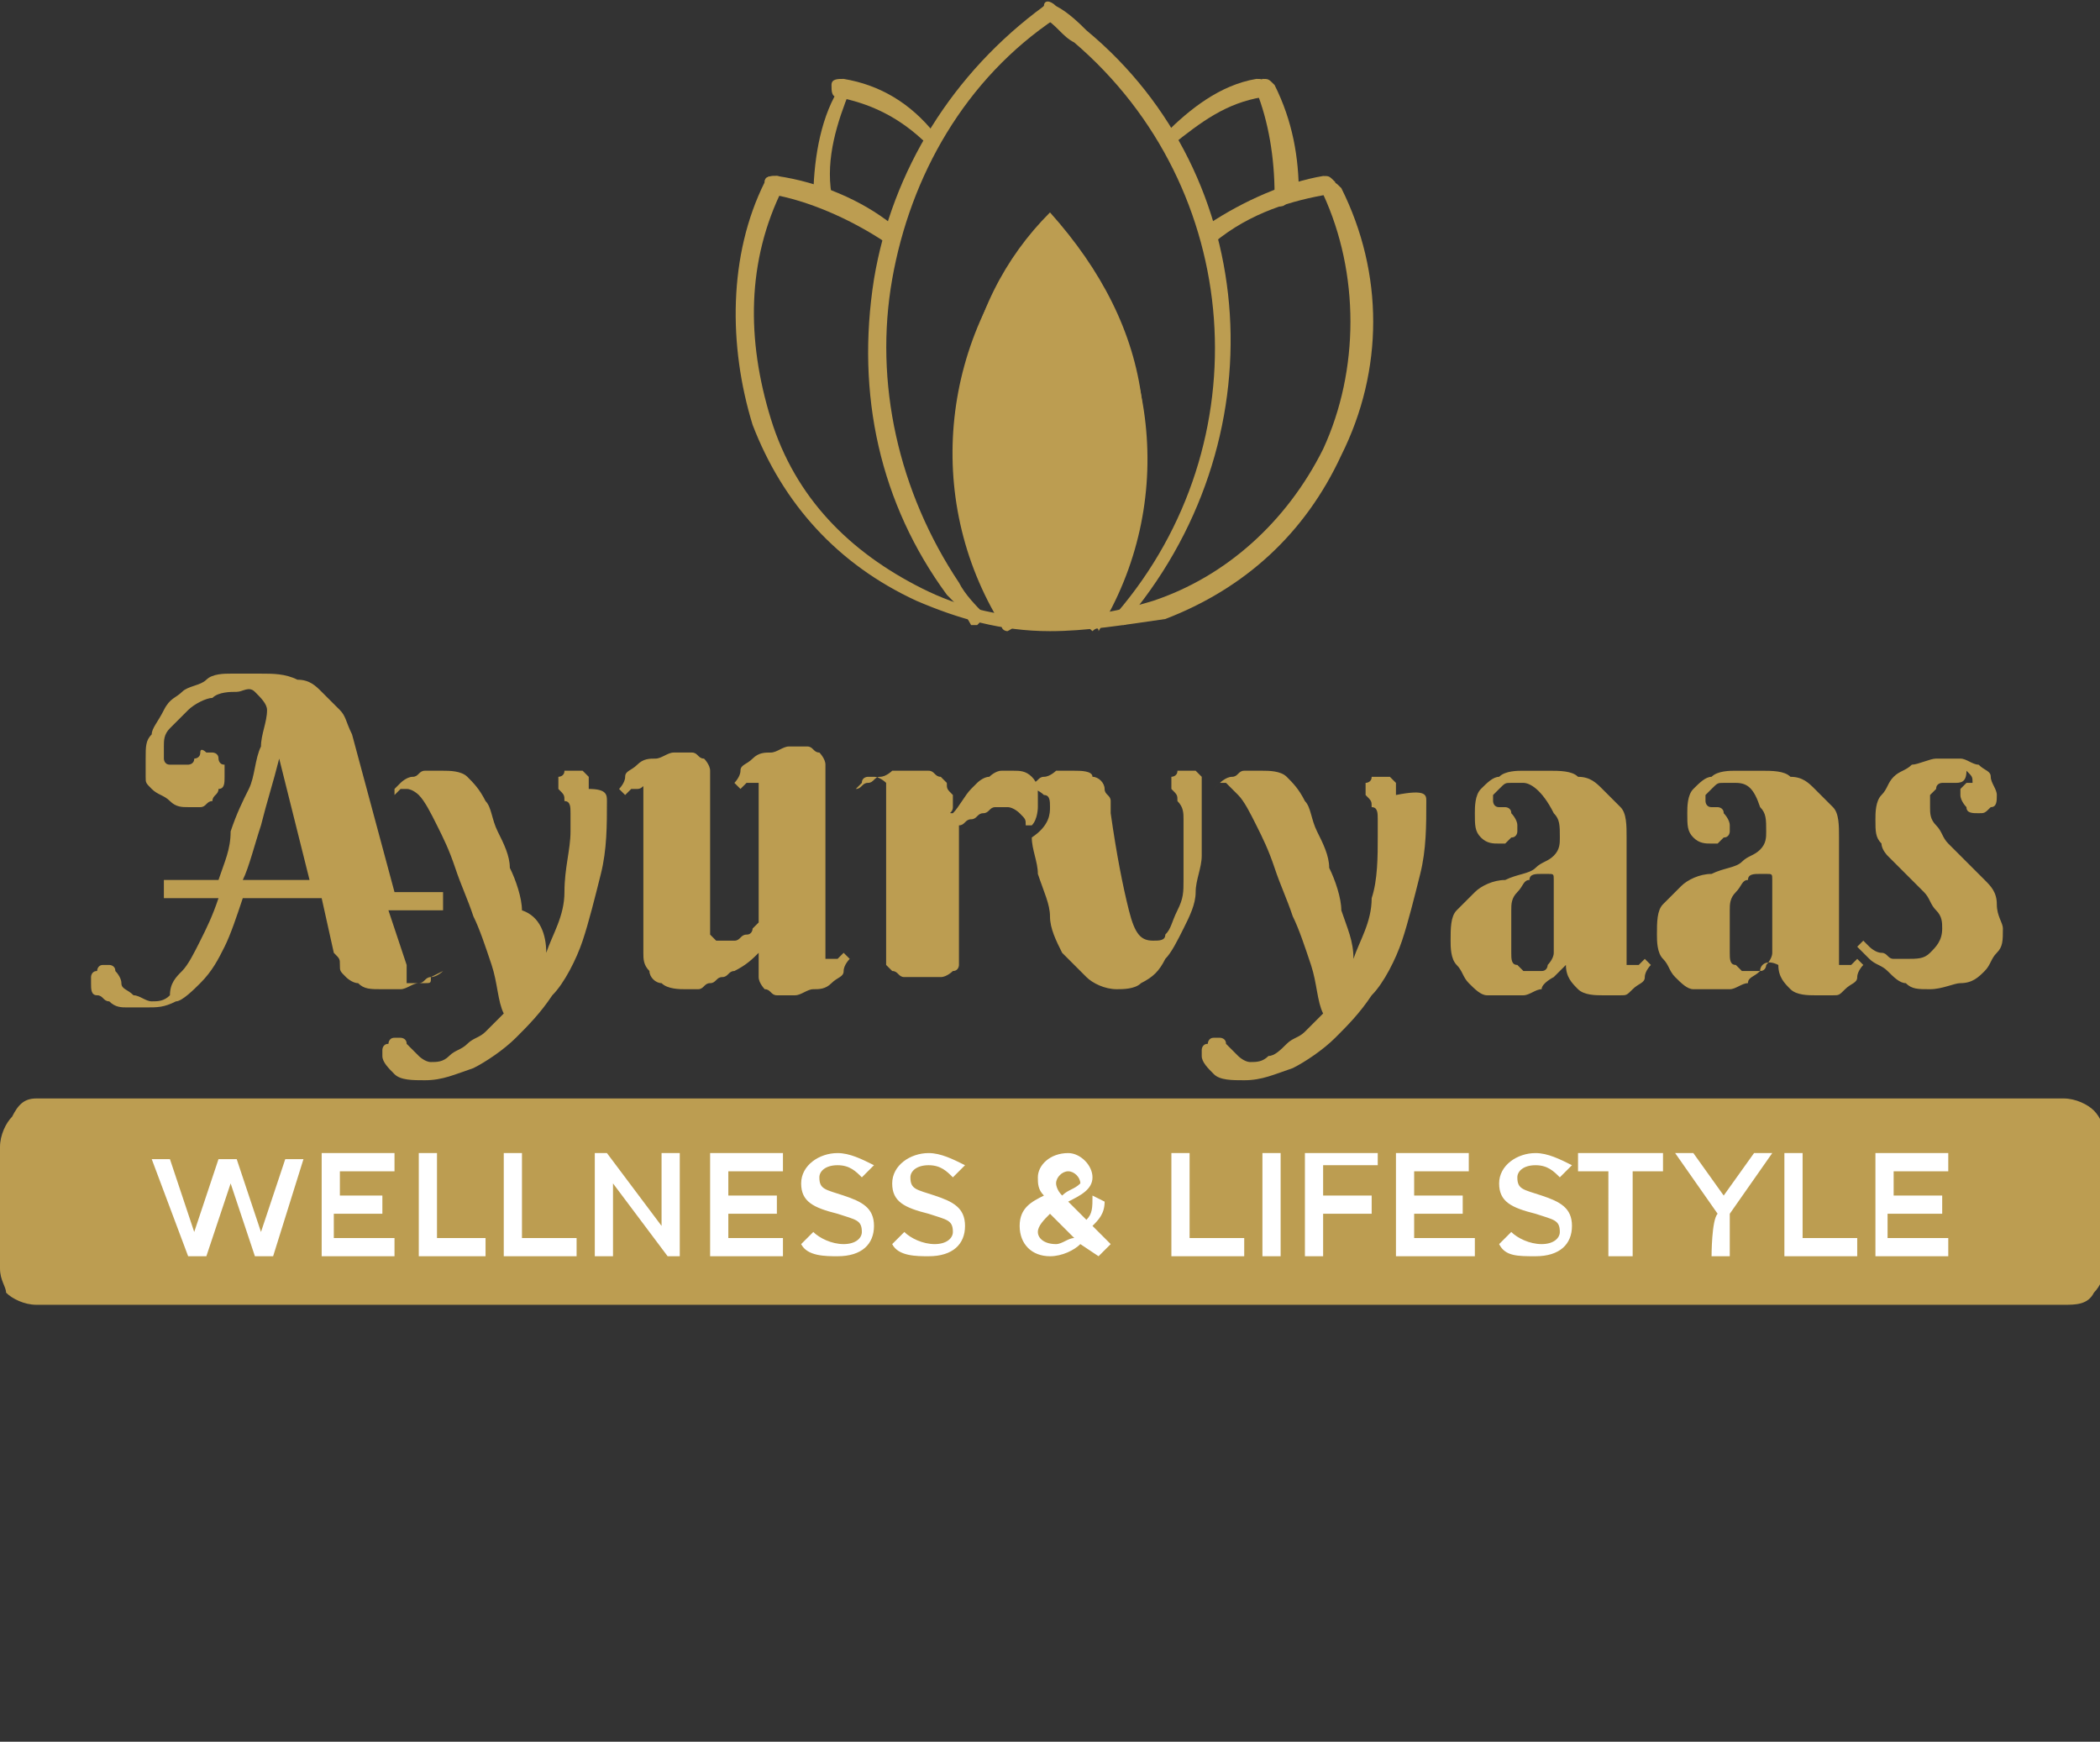 <?xml version="1.0" encoding="utf-8"?>
<!-- Generator: Adobe Illustrator 25.3.1, SVG Export Plug-In . SVG Version: 6.00 Build 0)  -->
<svg version="1.1" id="Layer_1" xmlns:xodm="http://www.corel.com/coreldraw/odm/2003"
	 xmlns="http://www.w3.org/2000/svg" xmlns:xlink="http://www.w3.org/1999/xlink" x="0px" y="0px" viewBox="0 0 34.6 28.7"
	 style="enable-background:new 0 0 34.6 28.7;" xml:space="preserve">
<rect x="0" y="0" width="34.6" height="28.7" fill="#333333" stroke="none"/>
<style type="text/css">
	.st0{fill-rule:evenodd;clip-rule:evenodd;fill:#BC9D51;}
	.st1{fill:#BC9D51;}
	.st2{fill:#FFFFFF;}
</style>
<g id="Layer_x0020_1">
	<g id="_2375866815072">
		<path class="st0" d="M0.6,18.5H34c0.2,0,0.3,0.2,0.3,0.4v2c0,0.2-0.1,0.4-0.3,0.4H0.6c-0.2,0-0.3-0.2-0.3-0.4v-2
			C0.3,18.6,0.5,18.5,0.6,18.5z"/>
		<path class="st1" d="M0.6,18.1H34c0.2,0,0.4,0.1,0.5,0.2c0.1,0.1,0.2,0.3,0.2,0.5v2c0,0.2-0.1,0.4-0.2,0.5
			c-0.1,0.2-0.3,0.2-0.5,0.2H0.6c-0.2,0-0.4-0.1-0.5-0.2C0.1,21.2,0,21.1,0,20.9v-2c0-0.2,0.1-0.4,0.2-0.5
			C0.3,18.2,0.4,18.1,0.6,18.1L0.6,18.1z M34,18.8L34,18.8C33.9,18.8,34,18.8,34,18.8z M33.9,18.8H0.7c0,0,0,0.1,0,0.1v2
			c0,0,0,0.1,0,0.1l0,0h33.3c0,0,0-0.1,0-0.1v-2C34,18.8,34,18.8,33.9,18.8z M0.7,18.8L0.7,18.8C0.6,18.8,0.7,18.8,0.7,18.8z M34,21
			C34,21,33.9,21,34,21L34,21z M0.6,21L0.6,21C0.6,21,0.6,21,0.6,21z M0.7,21L0.7,21L0.7,21z"/>
		<path class="st1" d="M17.3,10.4c-0.8,0-1.5-0.2-2.2-0.5c-1.3-0.6-2.2-1.6-2.7-2.9C12,5.7,12,4.2,12.6,3c0-0.1,0.1-0.1,0.2-0.1
			c0.1,0,0.1,0.1,0.1,0.2c-0.6,1.2-0.6,2.5-0.2,3.8s1.3,2.2,2.5,2.8c1.2,0.6,2.5,0.6,3.8,0.2c1.2-0.4,2.2-1.3,2.8-2.5
			c0.6-1.3,0.6-2.9,0-4.2c0-0.1,0-0.1,0.1-0.2c0.1,0,0.1,0,0.2,0.1c0.7,1.4,0.7,3,0,4.4c-0.6,1.3-1.6,2.2-2.9,2.7
			C18.5,10.3,17.9,10.4,17.3,10.4L17.3,10.4z"/>
		<path class="st1" d="M14.6,4C14.6,4,14.6,3.9,14.6,4c-0.6-0.4-1.3-0.7-1.9-0.8c-0.1,0-0.1-0.1-0.1-0.2c0-0.1,0.1-0.1,0.2-0.1
			c0.7,0.1,1.4,0.4,1.9,0.8c0.1,0,0.1,0.1,0,0.2C14.7,3.9,14.7,4,14.6,4L14.6,4z"/>
		<path class="st1" d="M16.6,10.4c0,0-0.1,0-0.1-0.1c-1.3-2.1-1-4.8,0.7-6.6c0-0.1,0.1-0.1,0.2,0c0.1,0,0.1,0.1,0,0.2
			c-1.6,1.7-1.9,4.2-0.7,6.2C16.8,10.2,16.8,10.3,16.6,10.4C16.7,10.4,16.6,10.4,16.6,10.4z"/>
		<g>
			<path class="st1" d="M16.1,10.3c0,0-0.1,0-0.1,0c-0.1-0.2-0.3-0.4-0.4-0.5c-1.1-1.5-1.5-3.3-1.2-5.2c0.3-1.8,1.3-3.4,2.8-4.5
				c0.1,0,0.1,0,0.2,0c0,0.1,0,0.1,0,0.2c-1.5,1-2.4,2.6-2.7,4.3s0.1,3.5,1.1,5c0.1,0.2,0.3,0.4,0.4,0.5
				C16.3,10.1,16.2,10.2,16.1,10.3C16.2,10.2,16.1,10.3,16.1,10.3L16.1,10.3z"/>
			<path class="st1" d="M18.5,10.3C18.5,10.3,18.5,10.2,18.5,10.3c-0.1-0.1-0.2-0.2-0.1-0.2c2.4-2.8,2.1-7-0.7-9.4
				c-0.2-0.1-0.3-0.3-0.5-0.4c-0.1,0-0.1-0.1,0-0.2c0-0.1,0.1-0.1,0.2,0c0.2,0.1,0.4,0.3,0.5,0.4C20.8,2.9,21.1,7.3,18.5,10.3
				C18.6,10.2,18.6,10.3,18.5,10.3L18.5,10.3z"/>
		</g>
		<path class="st1" d="M20,4c0,0-0.1,0-0.1-0.1c0-0.1,0-0.1,0-0.2c0.6-0.4,1.3-0.7,1.9-0.8c0.1,0,0.1,0,0.2,0.1c0,0.1,0,0.1-0.1,0.2
			C21.3,3.3,20.6,3.5,20,4C20.1,3.9,20,3.9,20,4L20,4z"/>
		<path class="st1" d="M13.5,3.4c-0.1,0-0.1-0.1-0.1-0.1c0-0.6,0.1-1.3,0.4-1.8c0-0.1,0.1-0.1,0.2-0.1C14,1.4,14,1.5,14,1.5
			c-0.2,0.5-0.4,1.1-0.3,1.7C13.7,3.3,13.6,3.4,13.5,3.4L13.5,3.4L13.5,3.4z"/>
		<path class="st1" d="M15.3,2.4C15.3,2.4,15.3,2.4,15.3,2.4c-0.5-0.5-1-0.7-1.5-0.8c-0.1,0-0.1-0.1-0.1-0.2c0-0.1,0.1-0.1,0.2-0.1
			c0.6,0.1,1.1,0.4,1.5,0.9C15.5,2.3,15.5,2.4,15.3,2.4C15.4,2.4,15.4,2.4,15.3,2.4L15.3,2.4z"/>
		<path class="st1" d="M21.1,3.4L21.1,3.4C21,3.4,21,3.3,21,3.2c0-0.6-0.1-1.2-0.3-1.7c0-0.1,0-0.1,0.1-0.2c0.1,0,0.1,0,0.2,0.1
			c0.3,0.6,0.4,1.2,0.4,1.8C21.2,3.3,21.2,3.4,21.1,3.4L21.1,3.4z"/>
		<path class="st1" d="M19.3,2.4C19.3,2.4,19.2,2.4,19.3,2.4c-0.1-0.1-0.2-0.2-0.1-0.2c0.4-0.4,0.9-0.8,1.5-0.9c0.1,0,0.1,0,0.2,0.1
			c0,0.1,0,0.1-0.1,0.2C20.2,1.7,19.8,2,19.3,2.4C19.4,2.4,19.3,2.5,19.3,2.4L19.3,2.4z"/>
		<path class="st1" d="M18,10.4C18,10.4,17.9,10.4,18,10.4c-0.1-0.1-0.2-0.1-0.1-0.2c1.2-2,1-4.6-0.7-6.2c0-0.1,0-0.1,0-0.2
			c0.1,0,0.1,0,0.2,0c1.7,1.8,2,4.5,0.7,6.6C18.1,10.3,18,10.4,18,10.4z"/>
		<path class="st1" d="M5.3,14.8H4c-0.1,0.3-0.2,0.6-0.3,0.8c-0.1,0.2-0.2,0.4-0.4,0.6c-0.1,0.1-0.3,0.3-0.4,0.3
			c-0.2,0.1-0.3,0.1-0.5,0.1c-0.1,0-0.2,0-0.3,0c-0.1,0-0.2,0-0.3-0.1c-0.1,0-0.1-0.1-0.2-0.1s-0.1-0.1-0.1-0.2c0,0,0-0.1,0-0.1
			c0,0,0-0.1,0.1-0.1c0,0,0-0.1,0.1-0.1c0,0,0.1,0,0.1,0c0,0,0.1,0,0.1,0.1c0,0,0.1,0.1,0.1,0.2c0,0.1,0.1,0.1,0.2,0.2
			c0.1,0,0.2,0.1,0.3,0.1c0.1,0,0.2,0,0.3-0.1C2.8,16.2,2.9,16.1,3,16c0.1-0.1,0.2-0.3,0.3-0.5c0.1-0.2,0.2-0.4,0.3-0.7H2.7v-0.3
			h0.9c0.1-0.3,0.2-0.5,0.2-0.8C3.9,13.4,4,13.2,4.1,13c0.1-0.2,0.1-0.5,0.2-0.7c0-0.2,0.1-0.4,0.1-0.6c0-0.1-0.1-0.2-0.2-0.3
			S4,11.4,3.9,11.4c-0.1,0-0.3,0-0.4,0.1c-0.1,0-0.3,0.1-0.4,0.2s-0.2,0.2-0.3,0.3c-0.1,0.1-0.1,0.2-0.1,0.3c0,0.1,0,0.1,0,0.2
			c0,0,0,0.1,0.1,0.1c0,0,0.1,0,0.1,0c0,0,0,0,0.1,0c0.1,0,0.1,0,0.1,0c0,0,0.1,0,0.1-0.1c0,0,0.1,0,0.1-0.1s0.1,0,0.1,0
			c0,0,0.1,0,0.1,0c0,0,0.1,0,0.1,0.1c0,0,0,0.1,0.1,0.1c0,0,0,0.1,0,0.2c0,0.1,0,0.2-0.1,0.2c0,0.1-0.1,0.1-0.1,0.2
			c-0.1,0-0.1,0.1-0.2,0.1c-0.1,0-0.1,0-0.2,0c-0.1,0-0.2,0-0.3-0.1S2.6,13.1,2.5,13c-0.1-0.1-0.1-0.1-0.1-0.2c0-0.1,0-0.2,0-0.3
			c0-0.2,0-0.3,0.1-0.4c0-0.1,0.1-0.2,0.2-0.4s0.2-0.2,0.3-0.3c0.1-0.1,0.3-0.1,0.4-0.2c0.1-0.1,0.3-0.1,0.4-0.1c0.2,0,0.3,0,0.5,0
			c0.2,0,0.4,0,0.6,0.1c0.2,0,0.3,0.1,0.4,0.2c0.1,0.1,0.2,0.2,0.3,0.3c0.1,0.1,0.1,0.2,0.2,0.4l0.7,2.6h0.8v0.3H6.4l0.3,0.9
			c0,0,0,0.1,0,0.1c0,0,0,0.1,0,0.1c0,0,0,0,0,0.1c0,0,0,0,0.1,0c0.1,0,0.1,0,0.2,0c0.1,0,0.1,0,0.1-0.1L7.3,16c0,0-0.1,0.1-0.2,0.1
			c-0.1,0-0.1,0.1-0.2,0.1c-0.1,0-0.2,0.1-0.3,0.1s-0.2,0-0.3,0c-0.2,0-0.3,0-0.4-0.1c-0.1,0-0.2-0.1-0.2-0.1
			C5.6,16,5.6,16,5.6,15.9c0-0.1,0-0.1-0.1-0.2L5.3,14.8L5.3,14.8z M4.6,12.5c-0.1,0.4-0.2,0.7-0.3,1.1c-0.1,0.3-0.2,0.7-0.3,0.9
			h1.1L4.6,12.5z M10,13.2c0,0.4,0,0.8-0.1,1.2c-0.1,0.4-0.2,0.8-0.3,1.1c-0.1,0.3-0.3,0.7-0.5,0.9c-0.2,0.3-0.4,0.5-0.6,0.7
			s-0.5,0.4-0.7,0.5c-0.3,0.1-0.5,0.2-0.8,0.2c-0.2,0-0.4,0-0.5-0.1c-0.1-0.1-0.2-0.2-0.2-0.3c0,0,0-0.1,0-0.1c0,0,0-0.1,0.1-0.1
			c0,0,0-0.1,0.1-0.1c0,0,0.1,0,0.1,0c0,0,0.1,0,0.1,0.1c0,0,0.1,0.1,0.1,0.1c0,0,0.1,0.1,0.1,0.1s0.1,0.1,0.2,0.1
			c0.1,0,0.2,0,0.3-0.1s0.2-0.1,0.3-0.2c0.1-0.1,0.2-0.1,0.3-0.2s0.2-0.2,0.3-0.3c-0.1-0.2-0.1-0.5-0.2-0.8
			c-0.1-0.3-0.2-0.6-0.3-0.8c-0.1-0.3-0.2-0.5-0.3-0.8c-0.1-0.3-0.2-0.5-0.3-0.7c-0.1-0.2-0.2-0.4-0.3-0.5C6.9,13.1,6.8,13,6.7,13
			c0,0-0.1,0-0.1,0c0,0,0,0-0.1,0.1L6.5,13c0,0,0.1-0.1,0.1-0.1c0,0,0.1-0.1,0.2-0.1c0.1,0,0.1-0.1,0.2-0.1c0.1,0,0.2,0,0.3,0
			c0.1,0,0.3,0,0.4,0.1c0.1,0.1,0.2,0.2,0.3,0.4c0.1,0.1,0.1,0.3,0.2,0.5c0.1,0.2,0.2,0.4,0.2,0.6c0.1,0.2,0.2,0.5,0.2,0.7
			C8.9,15.1,9,15.4,9,15.7c0.1-0.3,0.3-0.6,0.3-1s0.1-0.7,0.1-1c0-0.1,0-0.2,0-0.3s0-0.2-0.1-0.2c0-0.1,0-0.1-0.1-0.2
			c0,0,0-0.1,0-0.1s0-0.1,0-0.1c0,0,0.1,0,0.1-0.1c0,0,0.1,0,0.1,0s0.1,0,0.1,0c0.1,0,0.1,0,0.1,0c0,0,0.1,0.1,0.1,0.1
			c0,0,0,0.1,0,0.2C10,13,10,13.1,10,13.2z M13.6,15.6C13.6,15.7,13.6,15.7,13.6,15.6c0,0.1,0,0.1,0,0.1c0,0,0,0,0,0.1
			c0,0,0,0,0.1,0c0,0,0.1,0,0.1,0c0,0,0.1-0.1,0.1-0.1l0.1,0.1c0,0-0.1,0.1-0.1,0.2s-0.1,0.1-0.2,0.2c-0.1,0.1-0.2,0.1-0.3,0.1
			c-0.1,0-0.2,0.1-0.3,0.1c-0.1,0-0.2,0-0.3,0c-0.1,0-0.1-0.1-0.2-0.1c0,0-0.1-0.1-0.1-0.2c0-0.1,0-0.1,0-0.2v-0.2
			c-0.1,0.1-0.2,0.2-0.4,0.3c-0.1,0-0.1,0.1-0.2,0.1c-0.1,0-0.1,0.1-0.2,0.1c-0.1,0-0.1,0.1-0.2,0.1c-0.1,0-0.1,0-0.2,0
			c-0.1,0-0.3,0-0.4-0.1c-0.1,0-0.2-0.1-0.2-0.2c-0.1-0.1-0.1-0.2-0.1-0.3c0-0.1,0-0.2,0-0.3v-2.1c0,0,0,0,0-0.1c0,0,0,0,0-0.1
			c0,0,0,0,0-0.1s0,0-0.1,0c0,0-0.1,0-0.1,0c0,0-0.1,0.1-0.1,0.1l-0.1-0.1c0,0,0.1-0.1,0.1-0.2c0-0.1,0.1-0.1,0.2-0.2
			c0.1-0.1,0.2-0.1,0.3-0.1c0.1,0,0.2-0.1,0.3-0.1c0.1,0,0.2,0,0.3,0c0.1,0,0.1,0.1,0.2,0.1c0,0,0.1,0.1,0.1,0.2c0,0.1,0,0.1,0,0.2
			v2.3c0,0,0,0.1,0,0.1c0,0,0,0.1,0,0.1c0,0,0,0,0.1,0.1c0,0,0.1,0,0.1,0c0.1,0,0.1,0,0.2,0c0.1,0,0.1-0.1,0.2-0.1
			c0.1,0,0.1-0.1,0.1-0.1c0,0,0.1-0.1,0.1-0.1v-2c0,0,0,0,0-0.1c0,0,0,0,0-0.1c0,0,0,0,0-0.1c0,0,0,0-0.1,0c0,0-0.1,0-0.1,0
			s-0.1,0.1-0.1,0.1l-0.1-0.1c0,0,0.1-0.1,0.1-0.2c0-0.1,0.1-0.1,0.2-0.2c0.1-0.1,0.2-0.1,0.3-0.1c0.1,0,0.2-0.1,0.3-0.1
			c0.1,0,0.2,0,0.3,0c0.1,0,0.1,0.1,0.2,0.1c0,0,0.1,0.1,0.1,0.2c0,0.1,0,0.1,0,0.2L13.6,15.6L13.6,15.6z M15.7,13.4
			c0.1-0.1,0.2-0.3,0.3-0.4c0,0,0.1-0.1,0.1-0.1c0,0,0.1-0.1,0.2-0.1c0,0,0.1-0.1,0.2-0.1c0.1,0,0.1,0,0.2,0c0.1,0,0.2,0,0.3,0.1
			c0.1,0.1,0.1,0.2,0.1,0.3c0,0.1,0,0.2,0,0.2s0,0.2-0.1,0.3h-0.1c0-0.1,0-0.1-0.1-0.2c0,0-0.1-0.1-0.2-0.1c-0.1,0-0.1,0-0.2,0
			c-0.1,0-0.1,0.1-0.2,0.1c-0.1,0-0.1,0.1-0.2,0.1c-0.1,0-0.1,0.1-0.2,0.1v2.2c0,0,0,0.1,0,0.1s0,0.1-0.1,0.1c0,0-0.1,0.1-0.2,0.1
			c-0.1,0-0.2,0-0.3,0c-0.1,0-0.2,0-0.3,0c-0.1,0-0.1-0.1-0.2-0.1c0,0-0.1-0.1-0.1-0.1c0,0,0-0.1,0-0.1v-2.7c0-0.1,0-0.1,0-0.2
			c0,0-0.1-0.1-0.2-0.1c0,0-0.1,0-0.1,0c0,0-0.1,0-0.1,0.1L14.1,13c0.1,0,0.1-0.1,0.2-0.1c0.1,0,0.1-0.1,0.2-0.1
			c0.1,0,0.2-0.1,0.2-0.1s0.2,0,0.3,0c0.1,0,0.2,0,0.3,0c0.1,0,0.1,0.1,0.2,0.1c0,0,0.1,0.1,0.1,0.1c0,0.1,0,0.1,0.1,0.2
			c0,0.1,0,0.1,0,0.2S15.6,13.4,15.7,13.4L15.7,13.4z M17.3,13.3c0-0.1,0-0.2-0.1-0.2c0,0-0.1-0.1-0.2-0.1c0,0-0.1,0-0.1,0
			c0,0-0.1,0-0.1,0.1L16.8,13c0.1,0,0.1-0.1,0.2-0.1c0.1,0,0.1-0.1,0.2-0.1c0.1,0,0.2-0.1,0.2-0.1c0.1,0,0.2,0,0.3,0
			c0.1,0,0.3,0,0.3,0.1c0.1,0,0.2,0.1,0.2,0.2c0,0.1,0.1,0.1,0.1,0.2c0,0.1,0,0.2,0,0.2c0.1,0.7,0.2,1.2,0.3,1.6
			c0.1,0.4,0.2,0.5,0.4,0.5c0.1,0,0.2,0,0.2-0.1c0.1-0.1,0.1-0.2,0.2-0.4s0.1-0.3,0.1-0.5c0-0.2,0-0.4,0-0.6c0-0.2,0-0.3,0-0.4
			s0-0.2-0.1-0.3c0-0.1,0-0.1-0.1-0.2c0,0,0-0.1,0-0.1c0,0,0-0.1,0-0.1s0.1,0,0.1-0.1c0,0,0.1,0,0.1,0c0,0,0.1,0,0.1,0
			c0.1,0,0.1,0,0.1,0c0,0,0.1,0.1,0.1,0.1c0,0.1,0,0.2,0,0.3c0,0.1,0,0.2,0,0.4c0,0.2,0,0.4,0,0.6c0,0.2-0.1,0.4-0.1,0.6
			s-0.1,0.4-0.2,0.6c-0.1,0.2-0.2,0.4-0.3,0.5c-0.1,0.2-0.2,0.3-0.4,0.4c-0.1,0.1-0.3,0.1-0.4,0.1c-0.2,0-0.4-0.1-0.5-0.2
			c-0.1-0.1-0.3-0.3-0.4-0.4c-0.1-0.2-0.2-0.4-0.2-0.6s-0.1-0.4-0.2-0.7c0-0.2-0.1-0.4-0.1-0.6C17.3,13.6,17.3,13.4,17.3,13.3
			L17.3,13.3z M23.5,13.2c0,0.4,0,0.8-0.1,1.2c-0.1,0.4-0.2,0.8-0.3,1.1c-0.1,0.3-0.3,0.7-0.5,0.9c-0.2,0.3-0.4,0.5-0.6,0.7
			c-0.2,0.2-0.5,0.4-0.7,0.5c-0.3,0.1-0.5,0.2-0.8,0.2c-0.2,0-0.4,0-0.5-0.1c-0.1-0.1-0.2-0.2-0.2-0.3c0,0,0-0.1,0-0.1
			c0,0,0-0.1,0.1-0.1c0,0,0-0.1,0.1-0.1c0,0,0.1,0,0.1,0c0,0,0.1,0,0.1,0.1c0,0,0.1,0.1,0.1,0.1s0.1,0.1,0.1,0.1
			c0,0,0.1,0.1,0.2,0.1c0.1,0,0.2,0,0.3-0.1c0.1,0,0.2-0.1,0.3-0.2c0.1-0.1,0.2-0.1,0.3-0.2c0.1-0.1,0.2-0.2,0.3-0.3
			c-0.1-0.2-0.1-0.5-0.2-0.8c-0.1-0.3-0.2-0.6-0.3-0.8c-0.1-0.3-0.2-0.5-0.3-0.8c-0.1-0.3-0.2-0.5-0.3-0.7c-0.1-0.2-0.2-0.4-0.3-0.5
			c-0.1-0.1-0.2-0.2-0.2-0.2c0,0-0.1,0-0.1,0c0,0,0,0-0.1,0.1L20,13c0,0,0.1-0.1,0.1-0.1c0,0,0.1-0.1,0.2-0.1c0.1,0,0.1-0.1,0.2-0.1
			c0.1,0,0.2,0,0.3,0c0.1,0,0.3,0,0.4,0.1c0.1,0.1,0.2,0.2,0.3,0.4c0.1,0.1,0.1,0.3,0.2,0.5c0.1,0.2,0.2,0.4,0.2,0.6
			c0.1,0.2,0.2,0.5,0.2,0.7c0.1,0.3,0.2,0.5,0.2,0.8c0.1-0.3,0.3-0.6,0.3-1c0.1-0.3,0.1-0.7,0.1-1c0-0.1,0-0.2,0-0.3s0-0.2-0.1-0.2
			c0-0.1,0-0.1-0.1-0.2c0,0,0-0.1,0-0.1s0-0.1,0-0.1c0,0,0.1,0,0.1-0.1c0,0,0.1,0,0.1,0c0,0,0.1,0,0.1,0c0.1,0,0.1,0,0.1,0
			c0,0,0.1,0.1,0.1,0.1c0,0,0,0.1,0,0.2C23.5,13,23.5,13.1,23.5,13.2z M25.6,14.5c0-0.1,0-0.1-0.1-0.1c0,0-0.1,0-0.1,0
			c-0.1,0-0.2,0-0.2,0.1c-0.1,0-0.1,0.1-0.2,0.2c-0.1,0.1-0.1,0.2-0.1,0.3s0,0.2,0,0.4c0,0.1,0,0.2,0,0.3c0,0.1,0,0.2,0.1,0.2
			c0,0,0.1,0.1,0.1,0.1c0,0,0.1,0,0.1,0c0.1,0,0.1,0,0.2,0c0.1,0,0.1-0.1,0.1-0.1c0,0,0.1-0.1,0.1-0.2c0-0.1,0-0.1,0-0.2L25.6,14.5
			L25.6,14.5z M25.1,12.9c-0.1,0-0.2,0-0.2,0c-0.1,0-0.1,0-0.2,0.1c0,0-0.1,0.1-0.1,0.1s0,0.1,0,0.1c0,0,0,0.1,0.1,0.1
			c0,0,0.1,0,0.1,0c0,0,0.1,0,0.1,0.1c0,0,0.1,0.1,0.1,0.2c0,0,0,0.1,0,0.1c0,0,0,0.1-0.1,0.1c0,0-0.1,0.1-0.1,0.1c0,0-0.1,0-0.1,0
			c-0.1,0-0.2,0-0.3-0.1c-0.1-0.1-0.1-0.2-0.1-0.4c0-0.1,0-0.3,0.1-0.4c0.1-0.1,0.2-0.2,0.3-0.2c0.1-0.1,0.3-0.1,0.4-0.1
			c0.1,0,0.3,0,0.4,0c0.2,0,0.4,0,0.5,0.1c0.2,0,0.3,0.1,0.4,0.2c0.1,0.1,0.2,0.2,0.3,0.3c0.1,0.1,0.1,0.3,0.1,0.5v1.9
			c0,0,0,0,0,0.1c0,0,0,0,0,0.1c0,0,0,0,0,0c0,0,0,0,0.1,0c0,0,0.1,0,0.1,0c0,0,0.1-0.1,0.1-0.1l0.1,0.1c0,0-0.1,0.1-0.1,0.2
			c0,0.1-0.1,0.1-0.2,0.2s-0.1,0.1-0.2,0.1c-0.1,0-0.2,0-0.3,0c-0.1,0-0.3,0-0.4-0.1c-0.1-0.1-0.2-0.2-0.2-0.4
			c-0.1,0.1-0.2,0.2-0.2,0.2s-0.2,0.1-0.2,0.2c-0.1,0-0.2,0.1-0.3,0.1s-0.2,0-0.3,0c-0.1,0-0.2,0-0.3,0c-0.1,0-0.2-0.1-0.3-0.2
			c-0.1-0.1-0.1-0.2-0.2-0.3s-0.1-0.3-0.1-0.4c0-0.2,0-0.4,0.1-0.5c0.1-0.1,0.2-0.2,0.3-0.3c0.1-0.1,0.3-0.2,0.5-0.2
			c0.2-0.1,0.4-0.1,0.5-0.2c0.1-0.1,0.2-0.1,0.3-0.2c0.1-0.1,0.1-0.2,0.1-0.3c0-0.2,0-0.3-0.1-0.4C25.4,13,25.2,12.9,25.1,12.9
			L25.1,12.9z M29.2,14.5c0-0.1,0-0.1-0.1-0.1c0,0-0.1,0-0.1,0c-0.1,0-0.2,0-0.2,0.1c-0.1,0-0.1,0.1-0.2,0.2
			c-0.1,0.1-0.1,0.2-0.1,0.3c0,0.1,0,0.2,0,0.4c0,0.1,0,0.2,0,0.3c0,0.1,0,0.2,0.1,0.2c0,0,0.1,0.1,0.1,0.1c0,0,0.1,0,0.1,0
			c0.1,0,0.1,0,0.2,0c0.1,0,0.1-0.1,0.1-0.1c0,0,0.1-0.1,0.1-0.2c0-0.1,0-0.1,0-0.2L29.2,14.5L29.2,14.5z M28.6,12.9
			c-0.1,0-0.2,0-0.2,0c-0.1,0-0.1,0-0.2,0.1c0,0-0.1,0.1-0.1,0.1c0,0,0,0.1,0,0.1c0,0,0,0.1,0.1,0.1c0,0,0.1,0,0.1,0
			c0,0,0.1,0,0.1,0.1c0,0,0.1,0.1,0.1,0.2c0,0,0,0.1,0,0.1c0,0,0,0.1-0.1,0.1c0,0-0.1,0.1-0.1,0.1c0,0-0.1,0-0.1,0
			c-0.1,0-0.2,0-0.3-0.1c-0.1-0.1-0.1-0.2-0.1-0.4c0-0.1,0-0.3,0.1-0.4c0.1-0.1,0.2-0.2,0.3-0.2c0.1-0.1,0.3-0.1,0.4-0.1
			c0.1,0,0.3,0,0.4,0c0.2,0,0.4,0,0.5,0.1c0.2,0,0.3,0.1,0.4,0.2c0.1,0.1,0.2,0.2,0.3,0.3c0.1,0.1,0.1,0.3,0.1,0.5v1.9
			c0,0,0,0,0,0.1c0,0,0,0,0,0.1c0,0,0,0,0,0c0,0,0,0,0.1,0c0,0,0.1,0,0.1,0c0,0,0.1-0.1,0.1-0.1l0.1,0.1c0,0-0.1,0.1-0.1,0.2
			c0,0.1-0.1,0.1-0.2,0.2s-0.1,0.1-0.2,0.1c-0.1,0-0.2,0-0.3,0c-0.1,0-0.3,0-0.4-0.1c-0.1-0.1-0.2-0.2-0.2-0.4
			C29.1,15.8,29,15.9,29,16c-0.1,0.1-0.2,0.1-0.2,0.2c-0.1,0-0.2,0.1-0.3,0.1s-0.2,0-0.3,0c-0.1,0-0.2,0-0.3,0
			c-0.1,0-0.2-0.1-0.3-0.2c-0.1-0.1-0.1-0.2-0.2-0.3s-0.1-0.3-0.1-0.4c0-0.2,0-0.4,0.1-0.5c0.1-0.1,0.2-0.2,0.3-0.3
			c0.1-0.1,0.3-0.2,0.5-0.2c0.2-0.1,0.4-0.1,0.5-0.2c0.1-0.1,0.2-0.1,0.3-0.2c0.1-0.1,0.1-0.2,0.1-0.3c0-0.2,0-0.3-0.1-0.4
			C28.9,13,28.8,12.9,28.6,12.9L28.6,12.9z M32.2,12.9c-0.1,0-0.1,0-0.2,0c0,0-0.1,0-0.1,0.1c0,0-0.1,0.1-0.1,0.1c0,0,0,0.1,0,0.2
			c0,0.1,0,0.2,0.1,0.3c0.1,0.1,0.1,0.2,0.2,0.3c0.1,0.1,0.2,0.2,0.3,0.3c0.1,0.1,0.2,0.2,0.3,0.3c0.1,0.1,0.2,0.2,0.2,0.4
			s0.1,0.3,0.1,0.4c0,0.2,0,0.3-0.1,0.4c-0.1,0.1-0.1,0.2-0.2,0.3c-0.1,0.1-0.2,0.2-0.4,0.2c-0.1,0-0.3,0.1-0.5,0.1
			c-0.2,0-0.3,0-0.4-0.1c-0.1,0-0.2-0.1-0.3-0.2c-0.1-0.1-0.2-0.1-0.3-0.2c-0.1-0.1-0.1-0.1-0.2-0.2l0.1-0.1c0,0,0.1,0.1,0.1,0.1
			c0,0,0.1,0.1,0.2,0.1c0.1,0,0.1,0.1,0.2,0.1c0.1,0,0.1,0,0.2,0c0.2,0,0.3,0,0.4-0.1c0.1-0.1,0.2-0.2,0.2-0.4c0-0.1,0-0.2-0.1-0.3
			c-0.1-0.1-0.1-0.2-0.2-0.3c-0.1-0.1-0.2-0.2-0.3-0.3c-0.1-0.1-0.2-0.2-0.3-0.3C31.1,14.1,31,14,31,13.9c-0.1-0.1-0.1-0.2-0.1-0.4
			c0-0.1,0-0.3,0.1-0.4c0.1-0.1,0.1-0.2,0.2-0.3c0.1-0.1,0.2-0.1,0.3-0.2c0.1,0,0.3-0.1,0.4-0.1c0.2,0,0.3,0,0.4,0
			c0.1,0,0.2,0.1,0.3,0.1c0.1,0.1,0.2,0.1,0.2,0.2c0,0.1,0.1,0.2,0.1,0.3c0,0.1,0,0.2-0.1,0.2c-0.1,0.1-0.1,0.1-0.2,0.1
			s-0.2,0-0.2-0.1c0,0-0.1-0.1-0.1-0.2c0,0,0-0.1,0-0.1c0,0,0,0,0.1-0.1c0,0,0.1,0,0.1,0c0,0,0,0,0,0c0-0.1,0-0.1-0.1-0.2
			C32.4,12.9,32.3,12.9,32.2,12.9L32.2,12.9z"/>
		<path class="st0" d="M17.3,3.5c-1.5,1.5-2,3.9-0.7,6.7l1.4,0C19.4,7.6,19,5.4,17.3,3.5z"/>
		<path class="st2" d="M3.1,20.7h0.3l0.4-1.2l0.4,1.2h0.3L5,19.1H4.7l-0.4,1.2l-0.4-1.2H3.6l-0.4,1.2l-0.4-1.2H2.5
			C2.5,19.1,3.1,20.7,3.1,20.7z M5.3,20.7h1.2v-0.3h-1V20h0.8v-0.3H5.6v-0.4h0.9v-0.3H5.3C5.3,19.1,5.3,20.7,5.3,20.7z M6.9,20.7H8
			v-0.3H7.2v-1.4H6.9V20.7L6.9,20.7z M8.3,20.7h1.2v-0.3H8.6v-1.4H8.3V20.7L8.3,20.7z M9.8,20.7h0.3v-1.2l0.9,1.2h0.2v-1.7h-0.3v1.2
			l-0.9-1.2H9.8L9.8,20.7L9.8,20.7z M11.7,20.7h1.2v-0.3H12V20h0.8v-0.3H12v-0.4h0.9v-0.3h-1.2L11.7,20.7L11.7,20.7z M13.8,20.7
			c0.4,0,0.6-0.2,0.6-0.5v0c0-0.3-0.2-0.4-0.5-0.5c-0.3-0.1-0.4-0.1-0.4-0.3v0c0-0.1,0.1-0.2,0.3-0.2c0.2,0,0.3,0.1,0.4,0.2l0.2-0.2
			C14.2,19.1,14,19,13.8,19c-0.3,0-0.6,0.2-0.6,0.5v0c0,0.3,0.2,0.4,0.6,0.5c0.3,0.1,0.4,0.1,0.4,0.3v0c0,0.1-0.1,0.2-0.3,0.2
			c-0.2,0-0.4-0.1-0.5-0.2l-0.2,0.2C13.3,20.7,13.6,20.7,13.8,20.7L13.8,20.7z M15.3,20.7c0.4,0,0.6-0.2,0.6-0.5v0
			c0-0.3-0.2-0.4-0.5-0.5c-0.3-0.1-0.4-0.1-0.4-0.3v0c0-0.1,0.1-0.2,0.3-0.2c0.2,0,0.3,0.1,0.4,0.2l0.2-0.2
			c-0.2-0.1-0.4-0.2-0.6-0.2c-0.3,0-0.6,0.2-0.6,0.5v0c0,0.3,0.2,0.4,0.6,0.5c0.3,0.1,0.4,0.1,0.4,0.3v0c0,0.1-0.1,0.2-0.3,0.2
			c-0.2,0-0.4-0.1-0.5-0.2l-0.2,0.2C14.8,20.7,15.1,20.7,15.3,20.7L15.3,20.7z M18.1,20.7l0.2-0.2l-0.3-0.3c0.1-0.1,0.2-0.2,0.2-0.4
			l-0.2-0.1C18,19.9,18,20,17.9,20.1l-0.3-0.3c0.2-0.1,0.4-0.2,0.4-0.4v0c0-0.2-0.2-0.4-0.4-0.4c-0.3,0-0.5,0.2-0.5,0.4v0
			c0,0.1,0,0.2,0.1,0.3c-0.2,0.1-0.4,0.2-0.4,0.5v0c0,0.3,0.2,0.5,0.5,0.5c0.2,0,0.4-0.1,0.5-0.2L18.1,20.7L18.1,20.7z M17.5,19.7
			c-0.1-0.1-0.1-0.2-0.1-0.2v0c0-0.1,0.1-0.2,0.2-0.2c0.1,0,0.2,0.1,0.2,0.2v0C17.7,19.6,17.6,19.6,17.5,19.7L17.5,19.7z M17.4,20.5
			c-0.2,0-0.3-0.1-0.3-0.2v0c0-0.1,0.1-0.2,0.2-0.3l0.4,0.4C17.6,20.4,17.5,20.5,17.4,20.5L17.4,20.5z M19.3,20.7h1.2v-0.3h-0.9V19
			h-0.3V20.7L19.3,20.7z M20.8,20.7h0.3v-1.7h-0.3V20.7z M21.5,20.7h0.3V20h0.8v-0.3h-0.8v-0.5h0.9V19h-1.2L21.5,20.7L21.5,20.7z
			 M23.1,20.7h1.2v-0.3h-1V20h0.8v-0.3h-0.8v-0.4h0.9v-0.3h-1.2V20.7z M25.3,20.7c0.4,0,0.6-0.2,0.6-0.5v0c0-0.3-0.2-0.4-0.5-0.5
			c-0.3-0.1-0.4-0.1-0.4-0.3v0c0-0.1,0.1-0.2,0.3-0.2c0.2,0,0.3,0.1,0.4,0.2l0.2-0.2c-0.2-0.1-0.4-0.2-0.6-0.2
			c-0.3,0-0.6,0.2-0.6,0.5v0c0,0.3,0.2,0.4,0.6,0.5c0.3,0.1,0.4,0.1,0.4,0.3v0c0,0.1-0.1,0.2-0.3,0.2c-0.2,0-0.4-0.1-0.5-0.2
			l-0.2,0.2C24.8,20.7,25,20.7,25.3,20.7L25.3,20.7z M26.6,20.7h0.3v-1.4h0.5V19H26v0.3h0.5V20.7z M28.2,20.7h0.3V20l0.7-1h-0.3
			l-0.5,0.7l-0.5-0.7h-0.3l0.7,1C28.2,20.1,28.2,20.7,28.2,20.7z M29.4,20.7h1.2v-0.3h-0.9V19h-0.3V20.7L29.4,20.7z M30.9,20.7h1.2
			v-0.3h-1V20H32v-0.3h-0.8v-0.4h0.9v-0.3h-1.2V20.7z"/>
	</g>
</g>
</svg>
